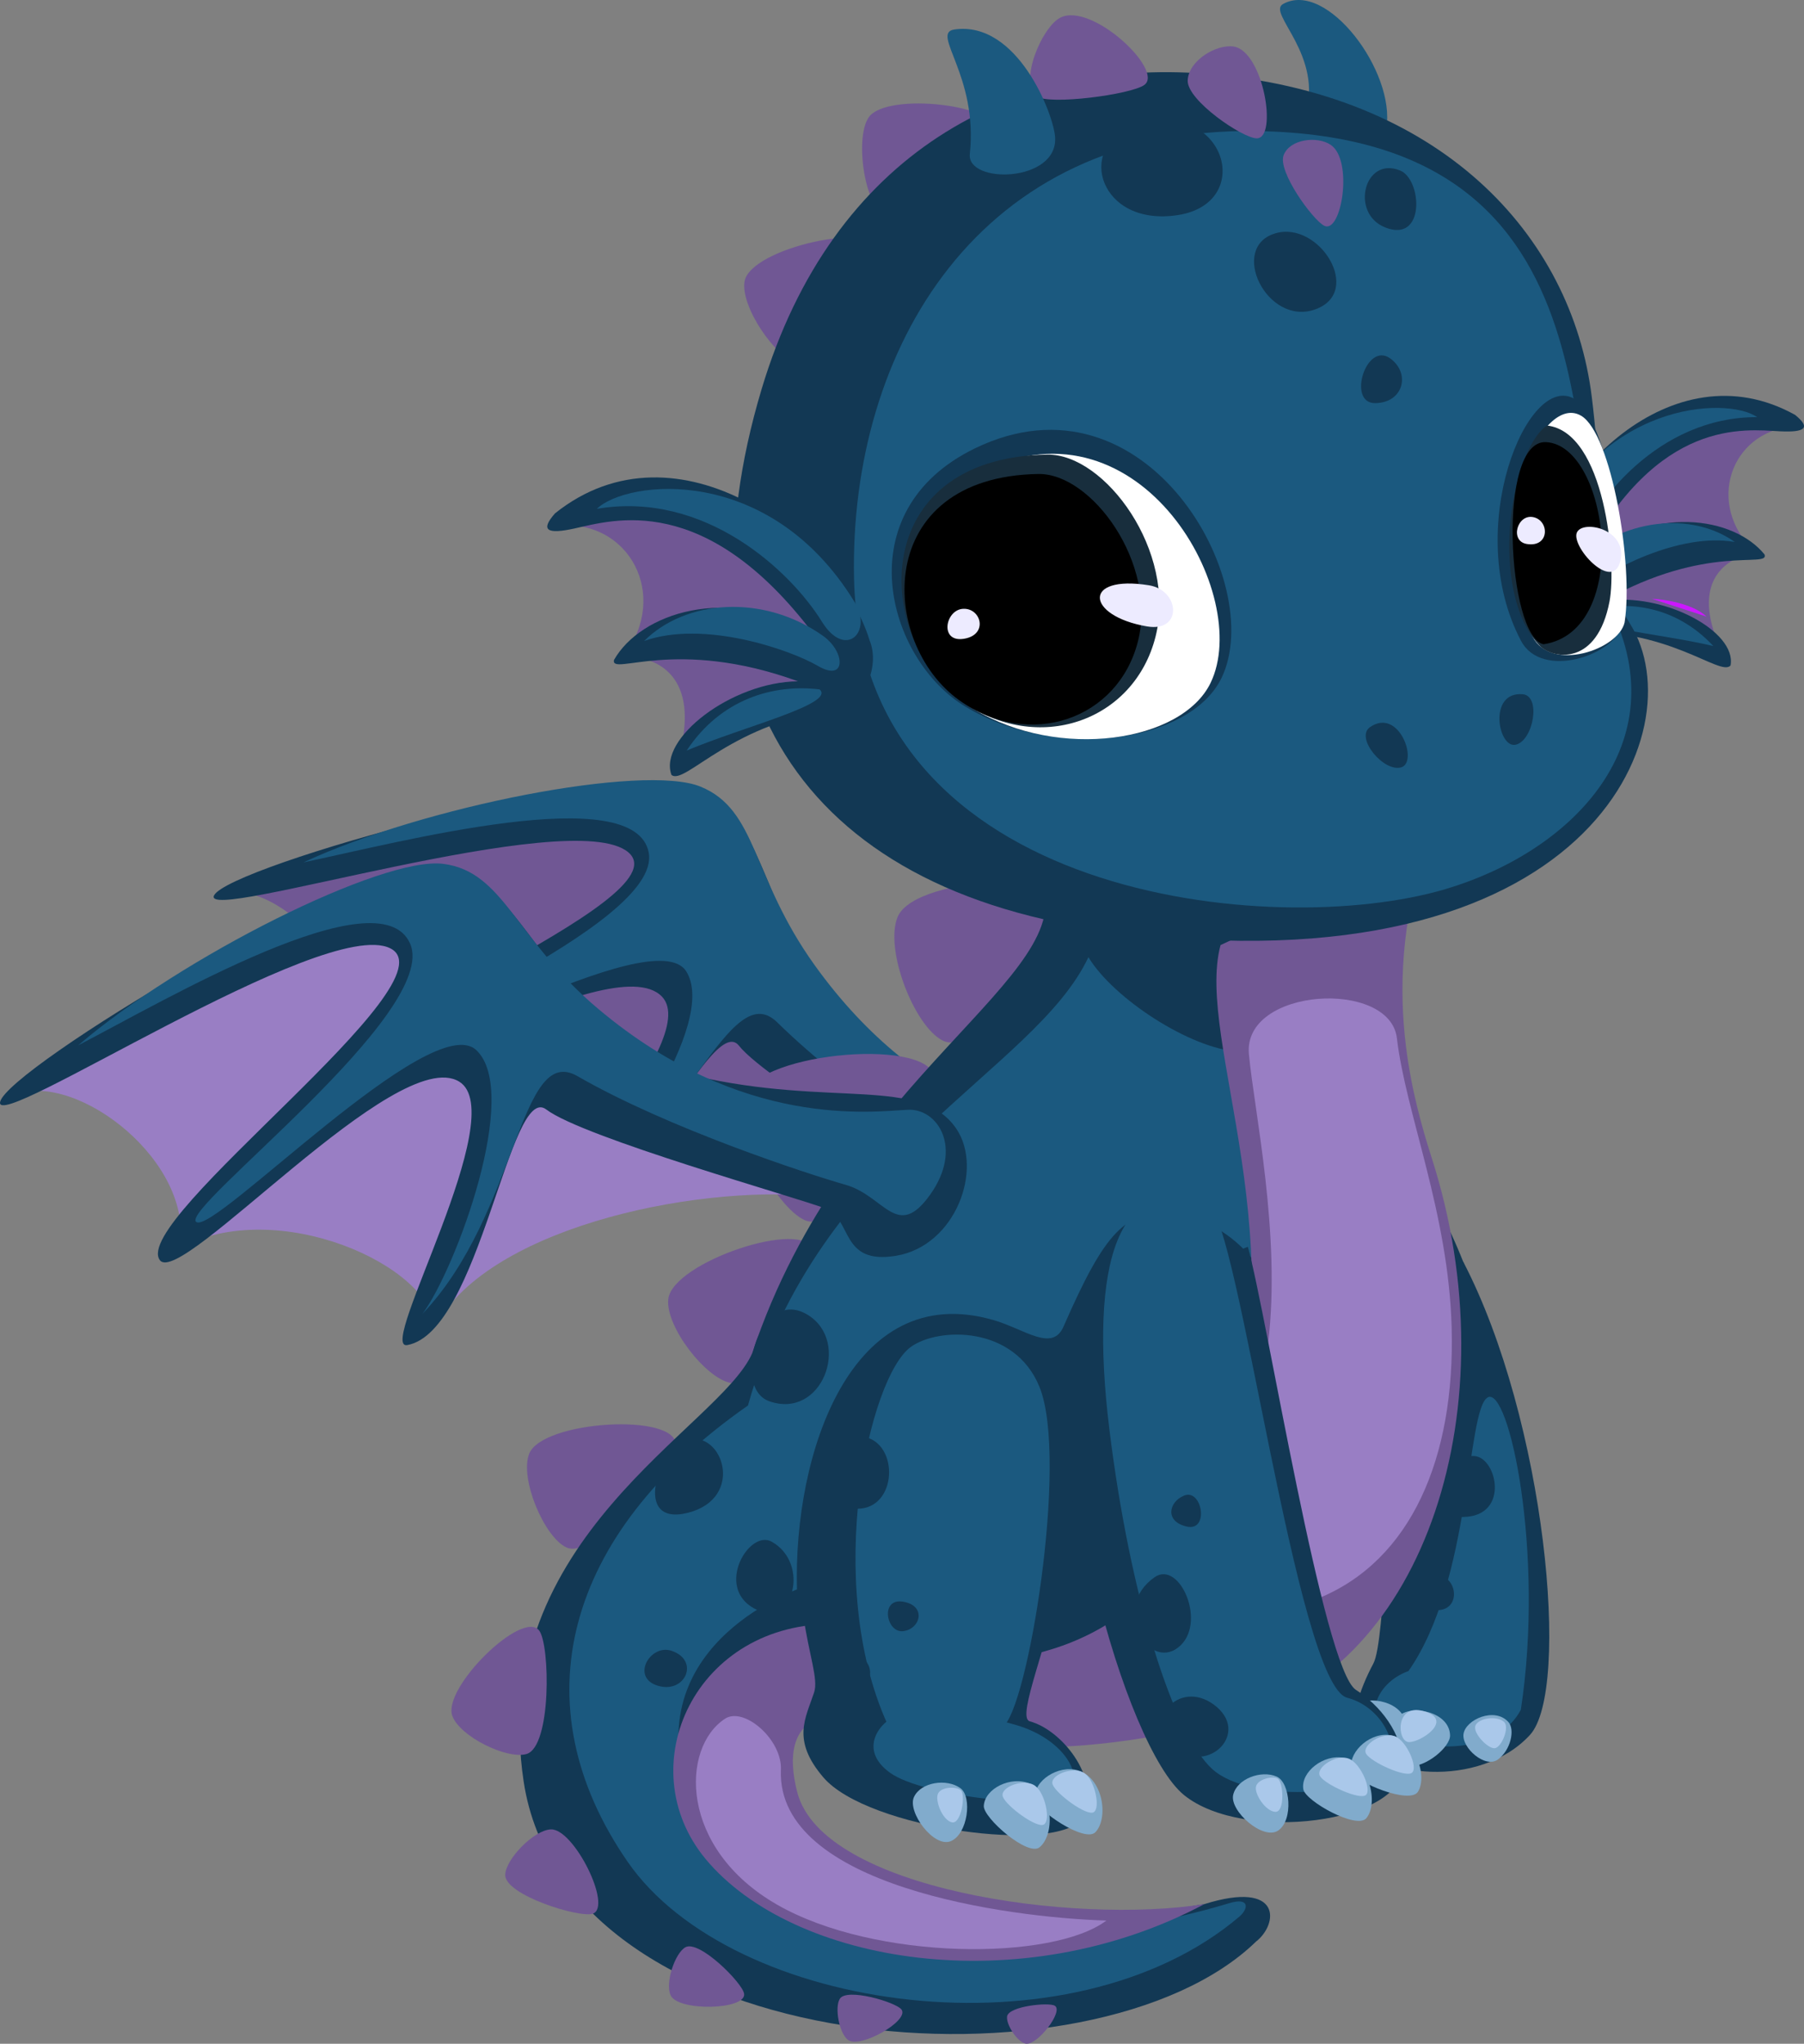 <svg width="603" height="683" viewBox="0 0 603 683" fill="none" xmlns="http://www.w3.org/2000/svg">
<rect x="0" y="0" width="603" height="683" fill="#808080" stroke="none"/>
<g clip-path="url(#clip0_186_24693)">
<path d="M77.127 298.105C99.242 296.607 129.22 335.411 117.29 361.007C153.341 353.214 196.956 388.782 192.957 408.556C216.637 382.368 286.125 385.395 327.217 400.583C277.73 370.118 236.744 277.927 220.688 272.173C204.632 266.411 77.12 298.105 77.12 298.105H77.127Z" fill="#705794"/>
<path d="M347.586 426.284C328.774 424.314 336.623 410.917 328.797 405.2C320.978 399.49 256.507 361.532 246.996 349.454C237.486 337.368 207.171 413.914 182.585 411.643C172.108 410.677 235.613 347.903 221.235 333.03C204.288 315.497 114.332 373.85 109.921 363.173C103.555 347.753 228.843 301.028 210.061 284.866C191.28 268.712 66.321 308.993 71.578 299.185C76.835 289.377 204.752 253.689 232.363 262.471C259.974 271.252 256.372 329.928 297.703 351.874C339.034 373.82 370.442 371.61 377.601 391.488C383.031 406.586 367.641 428.397 347.594 426.284H347.586Z" fill="#123854"/>
<path d="M363.575 381.237C373.348 383.448 378.171 398.253 363.657 409.994C349.136 421.728 348.889 406.398 337.244 399.482C325.599 392.559 284.515 365.952 259.817 341.676C243.799 325.926 229.33 379.716 190.134 403.116C204.722 391.735 240.301 341.788 229.353 324.577C218.404 307.374 129.654 359.853 124.824 354.331C119.993 348.809 221.085 309.569 216.861 285.076C212.645 260.582 133.204 281.554 101.429 288.2C141.674 269.438 215.176 255.09 234.183 262.89C253.197 270.69 251.04 292.846 272.204 322.404C308.547 373.16 352.252 378.69 363.575 381.252V381.237Z" fill="#1B597F"/>
<path d="M360.632 381.89C369.431 382.999 371.236 389.967 358.198 394.028C345.16 398.089 333.552 378.465 360.632 381.89Z" fill="#49ACF7"/>
<path d="M144.684 360.46C163.346 360.767 182.69 377.514 189.138 390.963C199.652 376.27 217.58 355.77 209.979 346.951C202.61 338.394 157.273 354.181 144.684 360.46Z" fill="#D594FF"/>
<path d="M273.754 380.608C251.595 375.662 241.994 370.193 238.272 369.249C234.55 368.297 219.063 386.152 216.255 390.992C236.549 381.597 268.909 379.761 273.754 380.608Z" fill="#D594FF"/>
<path d="M225.848 482.997C226.582 471.998 181.102 474.673 176.849 485.912C173.703 494.229 181.874 513.605 189.28 517.111C198.828 521.622 225.354 490.28 225.848 483.004V482.997Z" fill="#705794"/>
<path d="M364.219 304.535C365.597 290.186 306.016 291.932 300.025 306.46C295.591 317.212 305.529 342.875 315.077 347.73C327.389 354.002 363.298 314.035 364.219 304.535Z" fill="#705794"/>
<path d="M312.336 360.85C312.988 346.547 253.991 351.252 248.771 365.96C244.907 376.847 259.286 403.424 268.999 407.762C281.527 413.359 311.894 370.314 312.336 360.85Z" fill="#705794"/>
<path d="M271.769 418.027C269.538 406.788 224.605 421.781 223.369 434.219C222.463 443.413 235.905 460.661 244.278 462.167C255.084 464.108 273.245 425.468 271.769 418.027Z" fill="#705794"/>
<path d="M444.978 358.107C463.978 374.621 502.822 418.731 501.407 492.527C499.991 566.323 458.189 497.3 459.904 483.581" fill="#123854"/>
<path d="M469.714 466.58C462.936 494.528 463.221 548.123 459.057 555.923C454.234 564.944 451.037 575.292 453.396 580.574C459.432 594.084 494.569 598.062 511.389 579.803C525.124 564.892 516.646 474.5 489.035 421.541" fill="#123854"/>
<path d="M497.213 467.03C504.29 462.729 516.399 518.775 508.349 571.389C500.92 585.318 480.505 585.587 467.505 580.994C454.504 576.401 459.095 562.622 470.785 558.449C491.941 528.328 490.128 471.338 497.213 467.037V467.03Z" fill="#1B597F"/>
<path d="M492.78 486.585C500.65 487.027 505.046 508.119 487.388 506.905C469.729 505.692 482.662 486.023 492.78 486.585Z" fill="#123854"/>
<path d="M479.442 526.896C486.609 525.068 489.215 537.895 480.49 538.105C471.766 538.315 472.904 528.567 479.442 526.896Z" fill="#123854"/>
<path d="M452.954 569.965C457.155 566.249 469.676 568.699 469.864 576.589C469.954 580.432 461.836 587.393 455.807 586.966C449.779 586.531 448.977 573.487 452.954 569.972V569.965Z" fill="#81ABCC"/>
<path d="M467.782 573.315C471.983 569.598 484.504 572.048 484.692 579.938C484.781 583.782 476.671 590.743 470.635 590.316C464.599 589.881 463.805 576.829 467.782 573.322V573.315Z" fill="#81ABCC"/>
<path d="M489.192 579.466C489.911 574.618 499.654 570.355 504.222 575.517C506.447 578.035 504.971 584.891 500.695 588C496.419 591.11 488.511 584.051 489.192 579.458V579.466Z" fill="#81ABCC"/>
<path d="M475.712 571.808C486.384 574.7 474.829 582.358 470.882 582.185C466.936 582.013 466.284 569.253 475.712 571.808Z" fill="#AAC8EA"/>
<path d="M502.657 575.367C504.784 577.12 501.886 583.946 499.669 584.231C497.453 584.523 492.398 579.338 493.124 576.828C493.85 574.318 499.961 573.149 502.657 575.367Z" fill="#AAC8EA"/>
<path d="M290.282 565.739C314.486 577.997 352.761 585.31 414.521 568.788C476.304 552.259 500.066 469.682 473.571 387.015C465.865 362.955 458.368 327.253 472.672 283.652L347.961 294.105C361.613 326.076 282.651 358.542 251.415 452.254C240.578 477.062 162.68 513.949 175.044 595.41C189.242 688.942 365.702 701.47 419.831 648.856C427.342 643.011 428.63 628.176 402.569 636.328C311.999 652.602 220.703 610.418 278.21 564.472" fill="#123854"/>
<path d="M331.935 441.104C342.554 444.154 351.802 452.081 355.554 443.18C369.491 411.358 376.081 404.832 391.516 405.327C402.921 405.694 422.699 417.989 424.197 433.934C424.197 433.934 425.275 385.493 413.825 351.416C398.083 350.502 372.239 333.824 363.807 319.872C345.886 358.115 273.432 385.516 250.014 469.704C188.157 512.817 173.718 569.95 209.754 622.129C244.787 672.84 358.056 688.395 414.416 640.389C417.479 637.601 417.532 633.975 410.777 636.043C405.392 637.691 394.339 640.771 380.589 643.213C352.372 648.226 254.575 647.589 236.04 613.033C205.905 556.875 258.11 534.374 266.392 531.152C265.142 485.791 284.5 427.49 331.935 441.112V441.104Z" fill="#1B597F"/>
<path d="M257.923 515.201C250.426 511.027 238.938 530.328 252.059 537.507C265.172 544.677 270.916 522.439 257.923 515.201Z" fill="#123854"/>
<path d="M279.415 542.736C232.461 541.747 210.166 590.344 235.89 621.297C265.022 656.34 340.959 669.086 402.577 636.327C359.059 643.221 274.795 631.577 266.467 598.871C259.705 572.324 278.794 573.463 278.794 573.463" fill="#705794"/>
<path d="M290.282 572.01C314.486 584.268 352.761 590.33 414.521 573.808C476.304 557.287 505.076 469.689 478.581 387.022C475.248 376.622 471.721 364.049 469.946 349.603C467.617 330.624 468.306 308.415 476.424 283.667L407.976 315.841C399.297 348.09 435.34 415.704 408.051 492.272C384.401 558.62 330.272 557.159 303.38 554.784" fill="#705794"/>
<path d="M417.457 352.309C415.36 329.943 464.599 327.155 466.921 346.944C469.871 372.142 484.227 405.455 485.231 443.78C486.377 487.365 471.594 521.382 440.979 534.022C435.468 513.335 419.591 484.892 423.905 448.643C428.226 412.393 419.247 371.408 417.457 352.309Z" fill="#997EC4"/>
<path d="M417.112 416.671C423.545 439.846 442.29 557.729 453.238 564.75C461.117 569.8 468.95 579.188 468.95 590.218C468.95 609.189 415.877 616.06 395.844 599.951C375.812 583.841 348.41 484.458 360.714 438.153" fill="#123854"/>
<path d="M285.519 460.788C293.187 448.65 315.115 434.653 335.394 447.323C387.195 479.699 335.364 571.808 344.104 575.209C355.554 578.236 368.869 595.769 361.478 607.698C354.094 619.626 290.095 611.377 275.207 593.971C264.528 581.481 269.246 574.318 272.136 565.544C275.02 556.777 259.375 532.651 273.147 487.709" fill="#123854"/>
<path d="M404.022 402.847C373.857 390.252 363.934 421.691 370.816 477.654C377.699 533.61 392.1 579.331 405.25 591.237C418.393 603.135 460.855 600.445 464.726 587.977C467.01 580.604 460.315 569.927 450.325 567.372C433.423 563.049 413.907 406.975 404.022 402.847Z" fill="#1B597F"/>
<path d="M304.481 450.103C290.454 460.166 275.169 528.732 296.58 576.071C300.017 583.676 329.98 580.08 335.102 577.09C343.34 572.287 357.367 487.852 347.444 463.463C339.094 442.94 313.722 443.472 304.481 450.103Z" fill="#1B597F"/>
<path d="M299.92 573.179C308.622 569.928 323.644 571.846 339.528 576.446C355.412 581.047 362.744 593.417 357.232 599.367C351.72 605.316 308.517 600.311 297.568 592.481C286.612 584.651 294.146 575.337 299.92 573.179Z" fill="#1B597F"/>
<path d="M180.234 544.924C174.699 537.656 147.747 564.12 151.207 573.464C153.768 580.372 169.427 588.03 175.957 586.179C184.39 583.789 183.881 549.749 180.234 544.924Z" fill="#705794"/>
<path d="M198.139 639.527C204.797 637.204 191.826 611.054 184.135 611.354C178.444 611.586 169.075 621.26 168.873 626.504C168.603 633.27 193.721 641.063 198.139 639.527Z" fill="#705794"/>
<path d="M248.726 666.261C249.543 671.716 226.754 672.263 224.17 666.838C222.253 662.822 225.526 652.819 229.068 650.766C233.651 648.114 248.172 662.657 248.719 666.261H248.726Z" fill="#705794"/>
<path d="M301.328 671.551C304.099 675.237 287.556 684.716 283.497 681.749C280.486 679.553 278.914 670.892 280.711 667.977C283.025 664.201 299.485 669.116 301.328 671.551Z" fill="#705794"/>
<path d="M352.566 670.285C355.659 672.12 346.545 683.876 342.741 682.947C339.918 682.265 336.211 676.489 336.63 673.844C337.184 670.427 350.514 669.071 352.566 670.285Z" fill="#705794"/>
<path d="M463.91 579.78C472.747 580.425 477.39 593.26 473.953 598.789C471.294 603.075 452.969 595.717 451.823 591.911C450.138 586.277 457.118 579.278 463.91 579.78Z" fill="#81ABCC"/>
<path d="M449.187 587.46C457.814 589.221 460.84 602.551 456.721 607.601C453.538 611.512 436.299 601.876 435.647 597.95C434.689 592.151 442.507 586.104 449.18 587.46H449.187Z" fill="#81ABCC"/>
<path d="M426.736 593.709C431.319 595.718 432.367 608.2 427.297 611.707C422.227 615.214 410.942 605.173 412.2 599.816C413.45 594.451 421.568 591.447 426.736 593.717V593.709Z" fill="#81ABCC"/>
<path d="M466.494 580.35C470.216 581.998 473.998 590.495 472.02 592.376C470.043 594.256 458.376 588.937 456.653 586.119C454.931 583.302 462.218 578.469 466.486 580.35H466.494Z" fill="#AAC8EA"/>
<path d="M451.067 587.812C454.789 589.453 458.578 597.957 456.601 599.838C454.624 601.718 442.956 596.399 441.234 593.581C439.512 590.764 446.798 585.931 451.067 587.812Z" fill="#AAC8EA"/>
<path d="M427.073 594.406C429.005 595.507 429.559 605.645 426.286 605.495C423.014 605.345 419.254 599.516 419.823 597.043C420.392 594.571 425.313 593.402 427.073 594.398V594.406Z" fill="#AAC8EA"/>
<path d="M360.242 591.619C368.757 594.084 370.644 607.593 366.144 612.298C362.654 615.94 346.246 604.956 345.916 600.992C345.429 595.133 353.705 589.73 360.25 591.619H360.242Z" fill="#81ABCC"/>
<path d="M344.254 596.084C352.334 599.591 352.536 613.258 347.466 617.349C343.542 620.518 328.669 607.526 328.842 603.547C329.104 597.673 338.001 593.372 344.246 596.084H344.254Z" fill="#81ABCC"/>
<path d="M320.993 597.561C325.06 600.468 323.51 612.906 317.826 615.289C312.142 617.671 303.17 605.518 305.507 600.528C307.843 595.538 316.403 594.271 320.993 597.561Z" fill="#81ABCC"/>
<path d="M362.654 592.705C365.956 595.08 367.903 604.184 365.582 605.615C363.26 607.046 352.941 599.426 351.84 596.317C350.739 593.207 358.864 589.978 362.654 592.705Z" fill="#AAC8EA"/>
<path d="M346.014 596.811C349.316 599.186 351.263 608.29 348.942 609.721C346.62 611.152 336.301 603.532 335.2 600.415C334.099 597.305 342.232 594.084 346.014 596.803V596.811Z" fill="#AAC8EA"/>
<path d="M321.181 598.302C322.843 599.778 321.293 609.811 318.118 608.994C314.95 608.17 312.471 601.689 313.542 599.389C314.613 597.089 319.66 596.954 321.181 598.302Z" fill="#AAC8EA"/>
<path d="M242.353 574.37C227.54 584.036 226.904 617.671 259.735 636.508C292.566 655.344 351.952 655.344 369.813 641.82C336.548 640.853 259.735 630.229 261.015 591.671C261.66 581.443 248.681 570.234 242.353 574.37Z" fill="#997EC4"/>
<path d="M599.113 142.535C578.407 144.401 569.907 168.602 586.577 184.494C563.167 189.814 572.079 212.397 577.351 220.444C536.514 195.741 529.085 222.527 520.922 197.726C512.767 172.925 558.329 123.766 599.121 142.535H599.113Z" fill="#705794"/>
<path d="M512.707 192.151C516.991 160.098 558.659 115.658 600.012 138.646C605.471 143.074 603.255 144.535 595.002 144.138C583.08 143.554 554.24 139.448 529.183 187.334C552.353 168.272 579.605 172.738 589.805 185.288C591.617 190.053 570.469 181.392 536.072 200.873C555.91 197.734 580.616 210.981 578.444 222.407C574.902 226.326 557.61 209.235 524.098 211.25C518.833 211.228 510.565 201.382 512.707 192.166V192.151Z" fill="#123854"/>
<path d="M515.238 180.111C511.232 190.076 520.908 196.715 525.962 184.307C532.71 167.763 554.143 139.358 587.341 139.395C577.066 132.292 533.646 134.36 515.238 180.111Z" fill="#1B597F"/>
<path d="M526.359 188.57C520.428 194.459 521.701 203.675 529.355 197.291C537.008 190.915 561.16 177.802 579.874 181.129C565.563 170.917 542.086 172.94 526.359 188.562V188.57Z" fill="#1B597F"/>
<path d="M530.029 204.365C543.322 200.416 559.842 202.125 572.708 215.904C554.652 211.61 525.85 209.505 530.029 204.365Z" fill="#1B597F"/>
<path d="M519.365 170.535C515.328 178.155 520.233 187.086 527.101 175.277C533.96 163.484 528.876 152.589 519.365 170.535Z" fill="#49ACF7"/>
<path d="M270.122 439.486C284.5 448.5 274.757 474.582 257.061 468.251C244.255 463.665 253.953 429.356 270.122 439.486Z" fill="#123854"/>
<path d="M296.43 393.638C305.671 398.411 300.339 406.039 292.985 406.233C285.624 406.428 287.196 388.865 296.43 393.638Z" fill="#002A44"/>
<path d="M290.724 480.734C301.215 485.117 298.939 506.951 283.819 503.916C274.697 502.081 272.398 473.076 290.724 480.734Z" fill="#123854"/>
<path d="M229.622 481.169C241.634 477.879 249.108 500.605 230.042 505.528C210.975 510.45 220.344 483.709 229.622 481.169Z" fill="#123854"/>
<path d="M301.927 535.273C309.805 536.652 307.656 544.392 301.927 545.111C296.198 545.83 294.049 533.887 301.927 535.273Z" fill="#123854"/>
<path d="M285.159 552.365C277.169 549.645 269.785 562.3 280.03 565.35C290.274 568.399 295.636 555.931 285.159 552.365Z" fill="#123854"/>
<path d="M224.522 551.69C217.348 549.24 210.706 560.614 219.909 563.356C229.113 566.099 233.936 554.897 224.522 551.69Z" fill="#123854"/>
<path d="M385.899 527.106C394.361 521.135 403.782 542.864 393.77 550.604C383.765 558.344 371.101 537.551 385.899 527.106Z" fill="#123854"/>
<path d="M395.799 499.803C401.82 497.353 404.269 511.821 396.765 510.173C389.262 508.524 390.595 501.923 395.799 499.803Z" fill="#123854"/>
<path d="M405.677 569.627C393.919 561.025 381.488 575.374 392.744 584.29C404.007 593.214 418.281 578.843 405.677 569.627Z" fill="#123854"/>
<path d="M332.429 44.193C335.424 35.164 296.4 30.511 290.387 39.195C285.931 45.624 288.657 66.169 294.161 70.192C301.26 75.377 330.444 50.149 332.429 44.193Z" fill="#705794"/>
<path d="M295.06 83.948C293.607 73.421 250.726 82.802 248.869 94.078C247.498 102.418 259.098 119.524 266.849 121.727C276.854 124.566 296.018 90.909 295.06 83.948Z" fill="#705794"/>
<path d="M428.832 1.363C423.396 4.428 442.724 18.469 436.201 38.917C434.906 45.885 462.165 50.066 463.386 42.866C466.591 24.059 443.436 -6.871 428.832 1.363Z" fill="#1B597F"/>
<path d="M402.779 24.629C481.239 30.773 525.348 78.329 532.066 132.666C537.218 174.341 530.853 185.872 544.962 208.628C566.836 243.896 531.646 331.606 372.883 311.45C265.539 297.829 225.331 227.682 254.56 130.089C278.352 50.681 339.034 19.638 402.771 24.629H402.779Z" fill="#123854"/>
<path d="M419.996 43.803C326.91 42.357 283.864 117.187 285.466 193.23C287.728 300.856 426.032 314.096 483.134 297.14C524.727 284.799 559.34 249.988 539.555 205.931C519.777 161.873 546.729 45.773 419.996 43.803Z" fill="#1B597F"/>
<path d="M457.934 243.004C467.595 236.261 474.177 254.685 468.381 256.431C462.577 258.184 452.827 246.563 457.934 243.004Z" fill="#123854"/>
<path d="M508.985 232.005C497.25 231.009 500.748 250.257 506.649 248.871C512.55 247.485 515.201 232.545 508.985 232.005Z" fill="#123854"/>
<path d="M408.283 226.61C423.68 194.915 383.136 122.124 325.951 149.802C282.568 170.811 296.497 220.331 322.618 236.103C353.353 254.677 397.844 248.084 408.283 226.61Z" fill="#123854"/>
<path d="M404.629 228.243C418.85 198.984 381.413 131.781 328.625 157.324C288.559 176.723 301.433 222.436 325.554 237.009C353.937 254.145 395.005 248.061 404.636 228.235L404.629 228.243Z" fill="white"/>
<path d="M350.043 151.922C369.334 151.6 393.425 184.328 386.251 212.748C379.077 241.183 346.792 252.385 321.278 234.23C292.087 213.468 289.653 152.934 350.043 151.922Z" fill="#182E3D"/>
<path d="M347.092 158.403C364.826 158.103 386.962 188.187 380.372 214.306C373.79 240.426 344.111 250.728 320.664 234.035C293.846 214.958 291.6 159.325 347.099 158.396L347.092 158.403Z" fill="black"/>
<path d="M383.435 209.346C395.328 211.362 394.466 197.276 384.049 195.597C361.635 191.986 362.901 205.87 383.435 209.346Z" fill="#EDEBFF"/>
<path d="M321.959 203.457C327.98 203.165 330.444 212.149 322.184 213.475C313.931 214.801 315.938 203.734 321.959 203.457Z" fill="#EDEBFF"/>
<path d="M526.217 133.289C510.655 124.125 488.691 176.799 508.409 214.15C515.343 227.285 539.802 218.908 542.108 208.958C545.441 187.986 537.353 139.83 526.217 133.289Z" fill="#123854"/>
<path d="M528.509 138.938C514.302 130.576 494.247 178.672 512.258 212.772C518.586 224.76 540.918 217.11 543.03 208.029C546.063 188.877 538.671 144.91 528.509 138.938Z" fill="white"/>
<path d="M517.081 142.213C536.439 144.318 540.476 188.083 537.989 201.016C533.863 222.468 519.537 220.212 515.006 216.144C497.31 198.483 504.717 150.612 517.081 142.22V142.213Z" fill="#182E3D"/>
<path d="M516.826 147.757C537.832 148.964 545.546 210.831 515.95 215.304C503.893 212.907 500.186 146.806 516.826 147.757Z" fill="black"/>
<path d="M527.213 177.706C529.699 173.682 544.063 177.099 541.614 187.446C539.045 198.296 524.502 182.089 527.213 177.706Z" fill="#EDEBFF"/>
<path d="M512.543 172.828C517.972 173.989 518.002 182.995 510.393 181.804C504.522 180.89 507.121 171.666 512.543 172.828Z" fill="#EDEBFF"/>
<path d="M187.213 175.63C210.151 173.862 223.878 198.708 208.609 219.118C235.134 220.617 229.562 246.901 225.294 256.664C265.314 222.19 278.352 250.048 282.696 221.478C287.047 192.909 228.289 147.652 187.213 175.63Z" fill="#705794"/>
<path d="M290.626 213.865C280.06 179.676 226.417 138.848 185.521 171.554C180.376 177.383 183.064 178.575 191.998 176.619C204.902 173.794 235.621 164.009 271.762 211.648C242.975 195.104 214.061 204.994 205.224 220.564C204.123 226.101 225.608 212.764 266.729 227.682C244.503 227.899 219.969 246.908 224.448 258.979C229.031 262.606 244.757 240.764 281.7 236.801C287.436 235.797 294.655 223.539 290.619 213.865H290.626Z" fill="#123854"/>
<path d="M285.661 201.202C291.862 211.34 282.523 220.361 274.727 207.759C264.325 190.952 235.711 163.896 199.495 170.048C209.402 160.412 257.166 154.673 285.661 201.21V201.202Z" fill="#1B597F"/>
<path d="M275.072 212.479C282.628 217.814 282.935 228.102 273.409 222.549C263.884 217.005 235.127 207.137 215.311 214.21C229.046 200.431 255.039 198.318 275.072 212.472V212.479Z" fill="#1B597F"/>
<path d="M273.964 230.394C258.731 228.529 241.02 233.429 229.517 250.835C248.427 242.84 279.468 235.22 273.964 230.394Z" fill="#1B597F"/>
<path d="M442.634 75.436C448.408 78.313 452.445 53.535 444.799 48.402C440.328 45.398 431.199 46.409 429.072 51.827C426.945 57.251 438.808 73.533 442.627 75.436H442.634Z" fill="#705794"/>
<path d="M420.056 46.23C427.215 46.304 422.287 17.008 412.327 15.554C406.501 14.7 397.23 20.297 396.998 26.913C396.758 33.544 415.323 46.184 420.056 46.23Z" fill="#705794"/>
<path d="M382.484 28.397C389.276 23.519 364.713 0.442 354.326 5.949C348.245 9.171 340.442 27.408 346.545 32.166C350.492 35.238 377.991 31.619 382.484 28.397Z" fill="#705794"/>
<path d="M318.994 9.86C310.943 11.021 326.977 25.145 324.169 51.437C323.09 61.642 353.682 61.043 352.679 45.833C352.169 38.16 340.09 6.811 318.994 9.853V9.86Z" fill="#1B597F"/>
<path d="M5.145 365.653C26.166 358.235 65.055 388.521 60.03 417.008C92.936 399.625 144.197 423.055 145.358 443.667C161.609 411.441 229.622 395.766 273.252 399.737C217.603 382.924 154.472 302.864 137.465 301.478C120.458 300.092 5.145 365.646 5.145 365.646V365.653Z" fill="#997EC4"/>
<path d="M299.5 419.668C280.793 422.77 284.98 407.425 275.956 403.888C266.932 400.344 194.882 380.159 182.6 370.778C170.318 361.397 160.478 445.151 136.109 449.511C125.73 451.362 171.187 372.299 153.483 361.464C132.62 348.697 60.427 430.495 53.44 421.136C43.353 407.612 152.69 327.814 130.403 316.89C108.116 305.973 -2.546 379.319 0.045 368.215C2.636 357.118 117.327 287.511 146.287 288.77C175.246 290.029 186.704 348.966 232.281 359.546C277.865 370.133 307.693 359.509 319.675 377.229C328.774 390.686 319.436 416.364 299.5 419.668Z" fill="#123854"/>
<path d="M303.507 370.868C313.527 370.426 321.967 383.763 310.906 399.25C299.845 414.745 295.696 399.67 282.673 395.954C269.643 392.245 223.115 376.989 193.024 359.636C173.509 348.375 173.202 405.402 141.239 439.044C152.457 423.887 174.175 364.994 159.197 350.93C144.22 336.873 71.706 412.542 65.624 408.392C59.544 404.233 147.373 338.327 137.045 315.264C126.726 292.202 55.193 334.243 26.136 349.341C60.3 320 127.774 286.088 148.151 288.688C168.536 291.288 172.093 313.758 200.101 337.271C248.195 377.656 291.899 371.385 303.507 370.875V370.868Z" fill="#1B597F"/>
<path d="M570.424 206.065C565.593 201.48 555.386 200.206 552.166 200.116L570.424 206.065Z" fill="#CB18FF"/>
<path d="M378.612 42.334C359.583 49.243 367.507 76.007 393.792 71.863C420.355 67.675 408.89 31.35 378.612 42.334Z" fill="#123854"/>
<path d="M426.346 77.962C440.994 73.683 455.86 97.645 439.586 103.407C423.441 109.124 410.567 82.57 426.346 77.962Z" fill="#123854"/>
<path d="M468.021 56.99C455.994 52.067 451.224 71.278 462.952 75.984C476.529 81.431 475.353 59.994 468.021 56.99Z" fill="#123854"/>
<path d="M464.696 119.786C456.631 113.957 450.191 134.809 459.656 134.719C469.122 134.63 471.586 124.769 464.696 119.786Z" fill="#123854"/>
</g>
<defs>
<clipPath id="clip0_186_24693">
<rect width="603" height="683" fill="white"/>
</clipPath>
</defs>
</svg>
